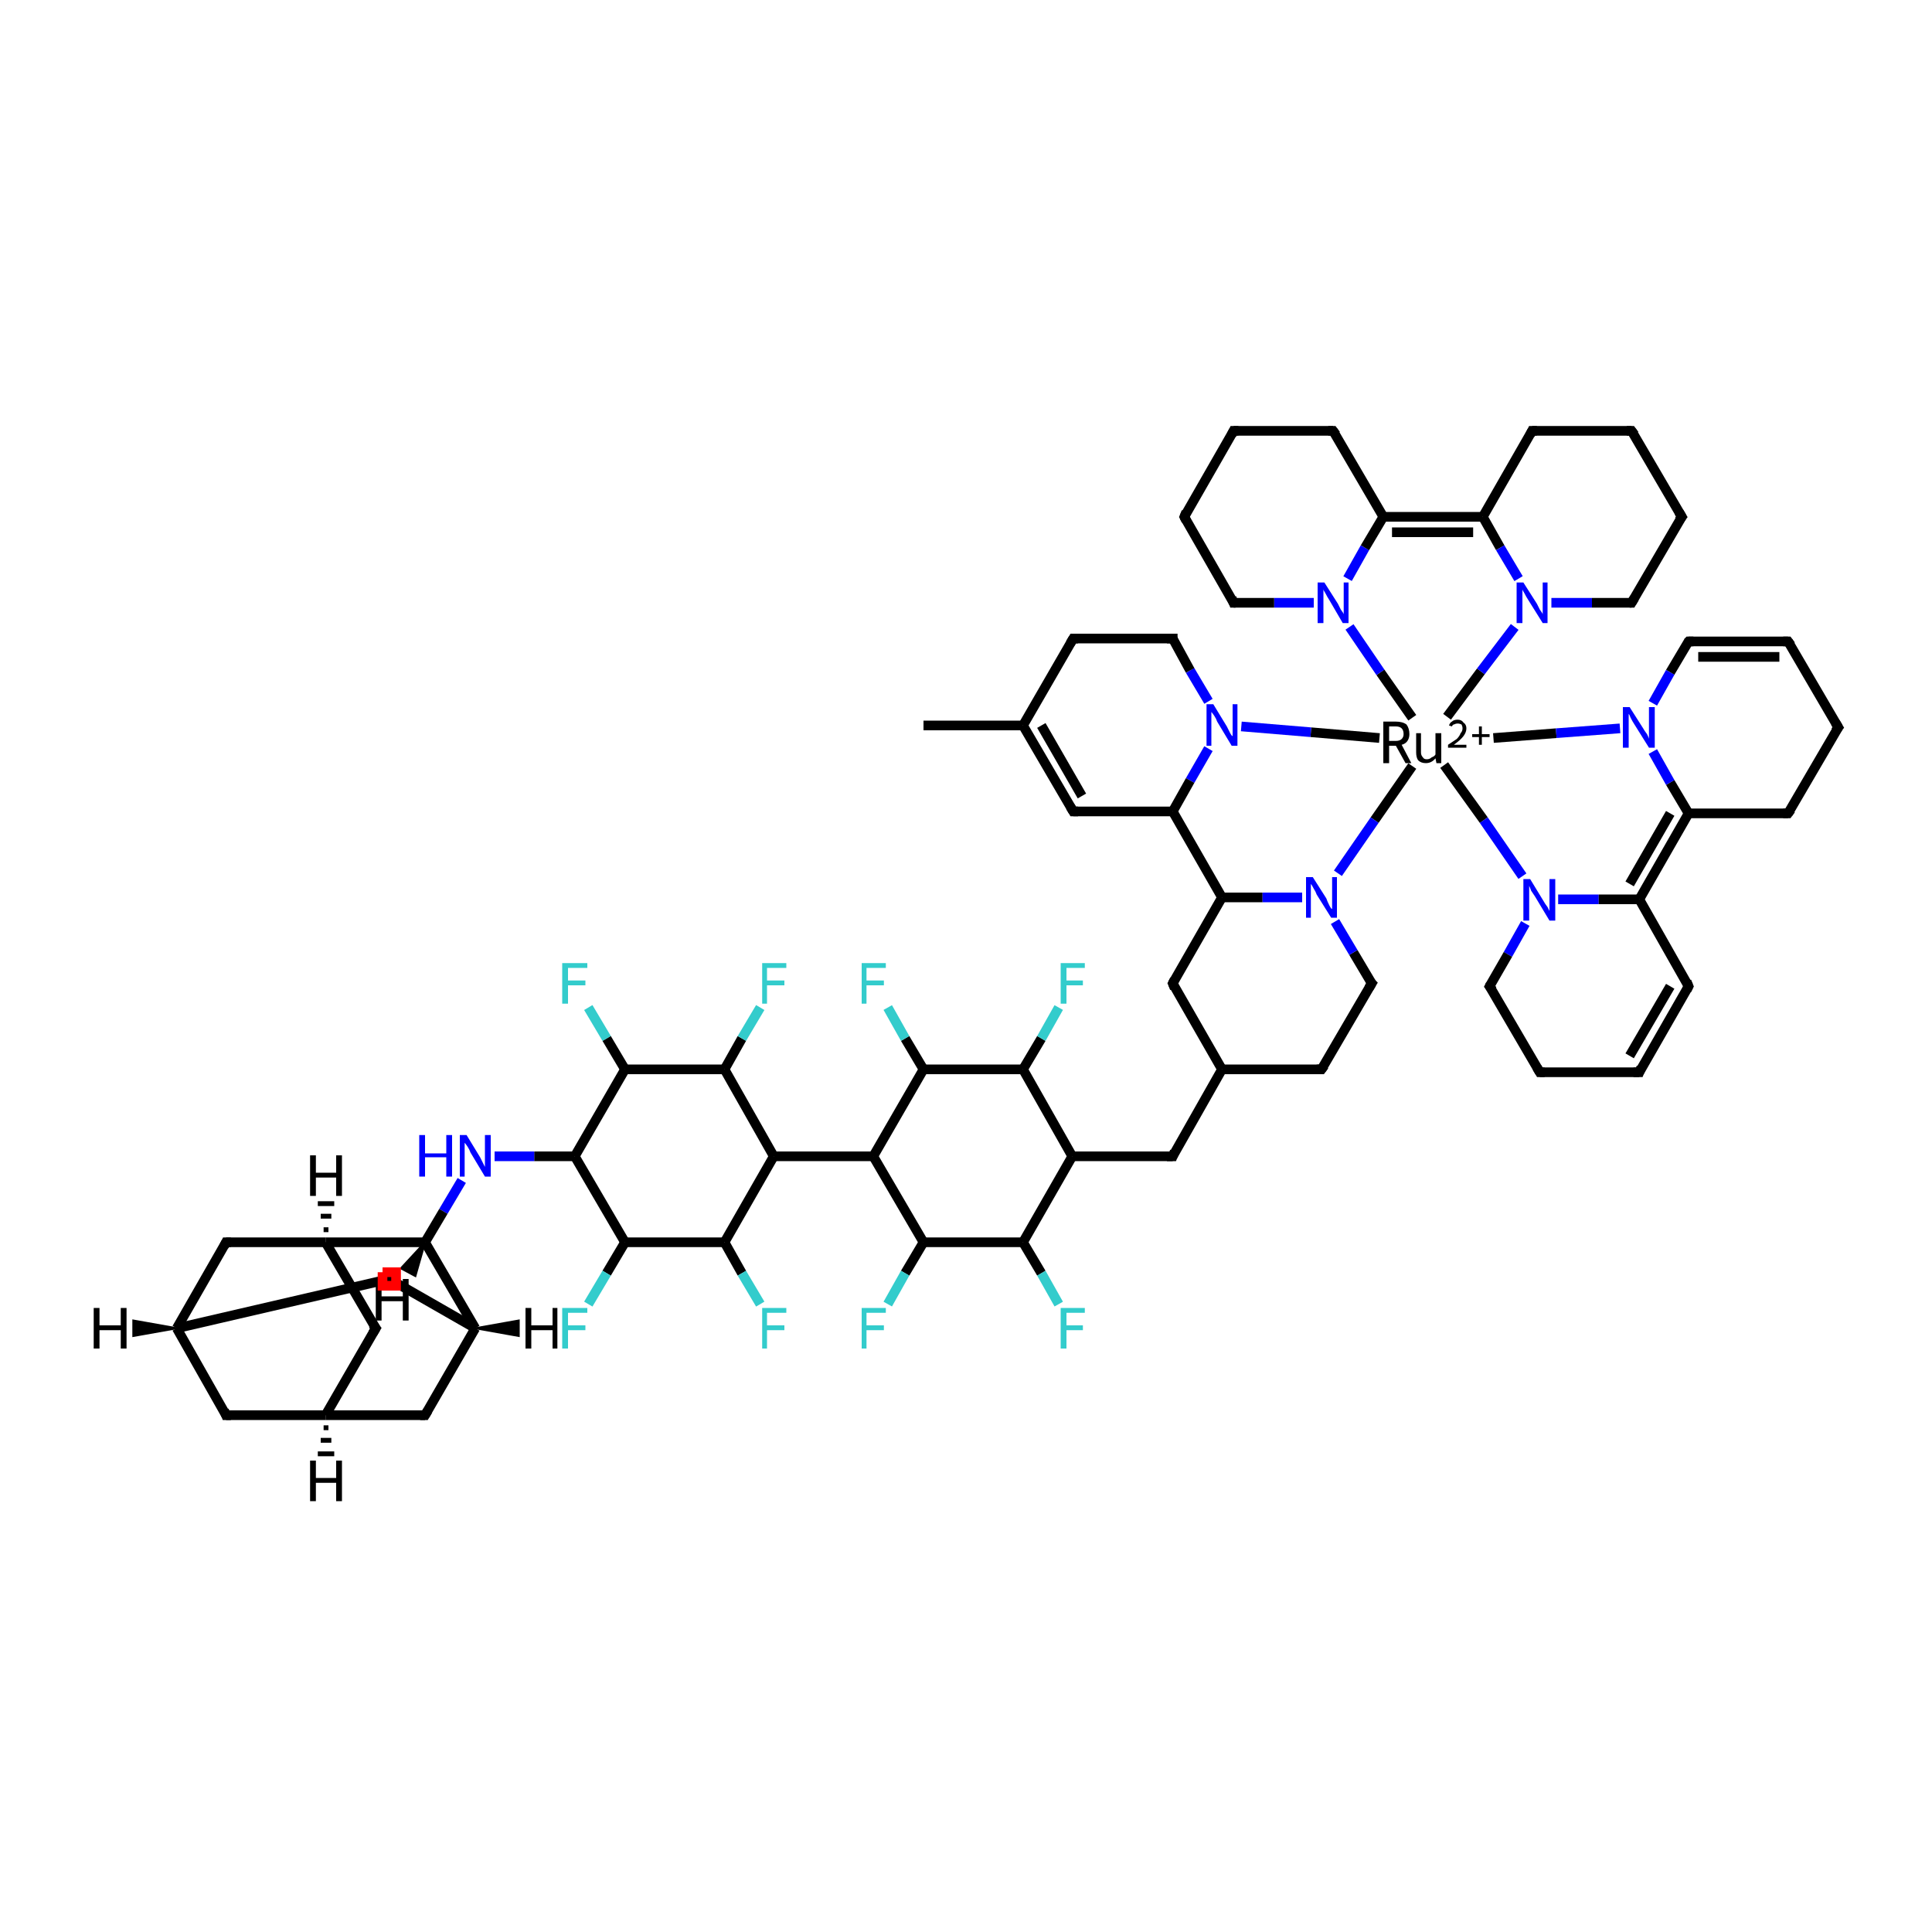 <?xml version='1.0' encoding='iso-8859-1'?>
<svg version='1.1' baseProfile='full'
              xmlns='http://www.w3.org/2000/svg'
                      xmlns:rdkit='http://www.rdkit.org/xml'
                      xmlns:xlink='http://www.w3.org/1999/xlink'
                  xml:space='preserve'
width='200px' height='200px' viewBox='0 0 200 200'>
<!-- END OF HEADER -->
<rect style='opacity:1.0;fill:#FFFFFF;stroke:none' width='200.0' height='200.0' x='0.0' y='0.0'> </rect>
<path class='bond-0 atom-0 atom-1' d='M 149.5,79.2 L 153.6,84.9' style='fill:none;fill-rule:evenodd;stroke:#000000;stroke-width:1.0px;stroke-linecap:butt;stroke-linejoin:miter;stroke-opacity:1' />
<path class='bond-0 atom-0 atom-1' d='M 153.6,84.9 L 157.6,90.7' style='fill:none;fill-rule:evenodd;stroke:#0000FF;stroke-width:1.0px;stroke-linecap:butt;stroke-linejoin:miter;stroke-opacity:1' />
<path class='bond-1 atom-0 atom-12' d='M 154.6,76.4 L 161.1,75.9' style='fill:none;fill-rule:evenodd;stroke:#000000;stroke-width:1.0px;stroke-linecap:butt;stroke-linejoin:miter;stroke-opacity:1' />
<path class='bond-1 atom-0 atom-12' d='M 161.1,75.9 L 167.7,75.4' style='fill:none;fill-rule:evenodd;stroke:#0000FF;stroke-width:1.0px;stroke-linecap:butt;stroke-linejoin:miter;stroke-opacity:1' />
<path class='bond-2 atom-0 atom-13' d='M 142.8,76.4 L 135.7,75.8' style='fill:none;fill-rule:evenodd;stroke:#000000;stroke-width:1.0px;stroke-linecap:butt;stroke-linejoin:miter;stroke-opacity:1' />
<path class='bond-2 atom-0 atom-13' d='M 135.7,75.8 L 128.5,75.2' style='fill:none;fill-rule:evenodd;stroke:#0000FF;stroke-width:1.0px;stroke-linecap:butt;stroke-linejoin:miter;stroke-opacity:1' />
<path class='bond-3 atom-0 atom-24' d='M 146.2,79.3 L 142.3,84.9' style='fill:none;fill-rule:evenodd;stroke:#000000;stroke-width:1.0px;stroke-linecap:butt;stroke-linejoin:miter;stroke-opacity:1' />
<path class='bond-3 atom-0 atom-24' d='M 142.3,84.9 L 138.5,90.4' style='fill:none;fill-rule:evenodd;stroke:#0000FF;stroke-width:1.0px;stroke-linecap:butt;stroke-linejoin:miter;stroke-opacity:1' />
<path class='bond-4 atom-0 atom-25' d='M 146.2,74.3 L 142.9,69.6' style='fill:none;fill-rule:evenodd;stroke:#000000;stroke-width:1.0px;stroke-linecap:butt;stroke-linejoin:miter;stroke-opacity:1' />
<path class='bond-4 atom-0 atom-25' d='M 142.9,69.6 L 139.7,64.9' style='fill:none;fill-rule:evenodd;stroke:#0000FF;stroke-width:1.0px;stroke-linecap:butt;stroke-linejoin:miter;stroke-opacity:1' />
<path class='bond-5 atom-0 atom-36' d='M 149.8,74.2 L 153.3,69.5' style='fill:none;fill-rule:evenodd;stroke:#000000;stroke-width:1.0px;stroke-linecap:butt;stroke-linejoin:miter;stroke-opacity:1' />
<path class='bond-5 atom-0 atom-36' d='M 153.3,69.5 L 156.8,64.9' style='fill:none;fill-rule:evenodd;stroke:#0000FF;stroke-width:1.0px;stroke-linecap:butt;stroke-linejoin:miter;stroke-opacity:1' />
<path class='bond-6 atom-1 atom-2' d='M 157.9,95.6 L 156.1,98.8' style='fill:none;fill-rule:evenodd;stroke:#0000FF;stroke-width:1.0px;stroke-linecap:butt;stroke-linejoin:miter;stroke-opacity:1' />
<path class='bond-6 atom-1 atom-2' d='M 156.1,98.8 L 154.2,102.1' style='fill:none;fill-rule:evenodd;stroke:#000000;stroke-width:1.0px;stroke-linecap:butt;stroke-linejoin:miter;stroke-opacity:1' />
<path class='bond-7 atom-1 atom-6' d='M 161.3,93.1 L 165.5,93.1' style='fill:none;fill-rule:evenodd;stroke:#0000FF;stroke-width:1.0px;stroke-linecap:butt;stroke-linejoin:miter;stroke-opacity:1' />
<path class='bond-7 atom-1 atom-6' d='M 165.5,93.1 L 169.7,93.1' style='fill:none;fill-rule:evenodd;stroke:#000000;stroke-width:1.0px;stroke-linecap:butt;stroke-linejoin:miter;stroke-opacity:1' />
<path class='bond-8 atom-2 atom-3' d='M 154.2,102.1 L 159.4,111.0' style='fill:none;fill-rule:evenodd;stroke:#000000;stroke-width:1.0px;stroke-linecap:butt;stroke-linejoin:miter;stroke-opacity:1' />
<path class='bond-9 atom-3 atom-4' d='M 159.4,111.0 L 169.7,111.0' style='fill:none;fill-rule:evenodd;stroke:#000000;stroke-width:1.0px;stroke-linecap:butt;stroke-linejoin:miter;stroke-opacity:1' />
<path class='bond-10 atom-4 atom-5' d='M 169.7,111.0 L 174.8,102.1' style='fill:none;fill-rule:evenodd;stroke:#000000;stroke-width:1.0px;stroke-linecap:butt;stroke-linejoin:miter;stroke-opacity:1' />
<path class='bond-10 atom-4 atom-5' d='M 168.7,109.3 L 172.9,102.1' style='fill:none;fill-rule:evenodd;stroke:#000000;stroke-width:1.0px;stroke-linecap:butt;stroke-linejoin:miter;stroke-opacity:1' />
<path class='bond-11 atom-5 atom-6' d='M 174.8,102.1 L 169.7,93.1' style='fill:none;fill-rule:evenodd;stroke:#000000;stroke-width:1.0px;stroke-linecap:butt;stroke-linejoin:miter;stroke-opacity:1' />
<path class='bond-12 atom-6 atom-7' d='M 169.7,93.1 L 174.8,84.2' style='fill:none;fill-rule:evenodd;stroke:#000000;stroke-width:1.0px;stroke-linecap:butt;stroke-linejoin:miter;stroke-opacity:1' />
<path class='bond-12 atom-6 atom-7' d='M 168.7,91.5 L 172.9,84.2' style='fill:none;fill-rule:evenodd;stroke:#000000;stroke-width:1.0px;stroke-linecap:butt;stroke-linejoin:miter;stroke-opacity:1' />
<path class='bond-13 atom-7 atom-8' d='M 174.8,84.2 L 185.1,84.2' style='fill:none;fill-rule:evenodd;stroke:#000000;stroke-width:1.0px;stroke-linecap:butt;stroke-linejoin:miter;stroke-opacity:1' />
<path class='bond-14 atom-7 atom-12' d='M 174.8,84.2 L 172.9,81.0' style='fill:none;fill-rule:evenodd;stroke:#000000;stroke-width:1.0px;stroke-linecap:butt;stroke-linejoin:miter;stroke-opacity:1' />
<path class='bond-14 atom-7 atom-12' d='M 172.9,81.0 L 171.1,77.8' style='fill:none;fill-rule:evenodd;stroke:#0000FF;stroke-width:1.0px;stroke-linecap:butt;stroke-linejoin:miter;stroke-opacity:1' />
<path class='bond-15 atom-8 atom-9' d='M 185.1,84.2 L 190.3,75.3' style='fill:none;fill-rule:evenodd;stroke:#000000;stroke-width:1.0px;stroke-linecap:butt;stroke-linejoin:miter;stroke-opacity:1' />
<path class='bond-16 atom-9 atom-10' d='M 190.3,75.3 L 185.1,66.4' style='fill:none;fill-rule:evenodd;stroke:#000000;stroke-width:1.0px;stroke-linecap:butt;stroke-linejoin:miter;stroke-opacity:1' />
<path class='bond-17 atom-10 atom-11' d='M 185.1,66.4 L 174.8,66.4' style='fill:none;fill-rule:evenodd;stroke:#000000;stroke-width:1.0px;stroke-linecap:butt;stroke-linejoin:miter;stroke-opacity:1' />
<path class='bond-17 atom-10 atom-11' d='M 184.2,68.0 L 175.8,68.0' style='fill:none;fill-rule:evenodd;stroke:#000000;stroke-width:1.0px;stroke-linecap:butt;stroke-linejoin:miter;stroke-opacity:1' />
<path class='bond-18 atom-11 atom-12' d='M 174.8,66.4 L 172.9,69.6' style='fill:none;fill-rule:evenodd;stroke:#000000;stroke-width:1.0px;stroke-linecap:butt;stroke-linejoin:miter;stroke-opacity:1' />
<path class='bond-18 atom-11 atom-12' d='M 172.9,69.6 L 171.1,72.8' style='fill:none;fill-rule:evenodd;stroke:#0000FF;stroke-width:1.0px;stroke-linecap:butt;stroke-linejoin:miter;stroke-opacity:1' />
<path class='bond-19 atom-13 atom-14' d='M 125.1,72.6 L 123.2,69.4' style='fill:none;fill-rule:evenodd;stroke:#0000FF;stroke-width:1.0px;stroke-linecap:butt;stroke-linejoin:miter;stroke-opacity:1' />
<path class='bond-19 atom-13 atom-14' d='M 123.2,69.4 L 121.4,66.1' style='fill:none;fill-rule:evenodd;stroke:#000000;stroke-width:1.0px;stroke-linecap:butt;stroke-linejoin:miter;stroke-opacity:1' />
<path class='bond-20 atom-13 atom-18' d='M 125.1,77.5 L 123.2,80.8' style='fill:none;fill-rule:evenodd;stroke:#0000FF;stroke-width:1.0px;stroke-linecap:butt;stroke-linejoin:miter;stroke-opacity:1' />
<path class='bond-20 atom-13 atom-18' d='M 123.2,80.8 L 121.4,84.0' style='fill:none;fill-rule:evenodd;stroke:#000000;stroke-width:1.0px;stroke-linecap:butt;stroke-linejoin:miter;stroke-opacity:1' />
<path class='bond-21 atom-14 atom-15' d='M 121.4,66.1 L 111.1,66.1' style='fill:none;fill-rule:evenodd;stroke:#000000;stroke-width:1.0px;stroke-linecap:butt;stroke-linejoin:miter;stroke-opacity:1' />
<path class='bond-22 atom-15 atom-16' d='M 111.1,66.1 L 105.9,75.1' style='fill:none;fill-rule:evenodd;stroke:#000000;stroke-width:1.0px;stroke-linecap:butt;stroke-linejoin:miter;stroke-opacity:1' />
<path class='bond-23 atom-16 atom-17' d='M 105.9,75.1 L 111.1,84.0' style='fill:none;fill-rule:evenodd;stroke:#000000;stroke-width:1.0px;stroke-linecap:butt;stroke-linejoin:miter;stroke-opacity:1' />
<path class='bond-23 atom-16 atom-17' d='M 107.8,75.1 L 112.0,82.4' style='fill:none;fill-rule:evenodd;stroke:#000000;stroke-width:1.0px;stroke-linecap:butt;stroke-linejoin:miter;stroke-opacity:1' />
<path class='bond-24 atom-16 atom-37' d='M 105.9,75.1 L 95.6,75.1' style='fill:none;fill-rule:evenodd;stroke:#000000;stroke-width:1.0px;stroke-linecap:butt;stroke-linejoin:miter;stroke-opacity:1' />
<path class='bond-25 atom-17 atom-18' d='M 111.1,84.0 L 121.4,84.0' style='fill:none;fill-rule:evenodd;stroke:#000000;stroke-width:1.0px;stroke-linecap:butt;stroke-linejoin:miter;stroke-opacity:1' />
<path class='bond-26 atom-18 atom-19' d='M 121.4,84.0 L 126.5,92.9' style='fill:none;fill-rule:evenodd;stroke:#000000;stroke-width:1.0px;stroke-linecap:butt;stroke-linejoin:miter;stroke-opacity:1' />
<path class='bond-27 atom-19 atom-20' d='M 126.5,92.9 L 121.4,101.8' style='fill:none;fill-rule:evenodd;stroke:#000000;stroke-width:1.0px;stroke-linecap:butt;stroke-linejoin:miter;stroke-opacity:1' />
<path class='bond-28 atom-19 atom-24' d='M 126.5,92.9 L 130.7,92.9' style='fill:none;fill-rule:evenodd;stroke:#000000;stroke-width:1.0px;stroke-linecap:butt;stroke-linejoin:miter;stroke-opacity:1' />
<path class='bond-28 atom-19 atom-24' d='M 130.7,92.9 L 134.8,92.9' style='fill:none;fill-rule:evenodd;stroke:#0000FF;stroke-width:1.0px;stroke-linecap:butt;stroke-linejoin:miter;stroke-opacity:1' />
<path class='bond-29 atom-20 atom-21' d='M 121.4,101.8 L 126.5,110.7' style='fill:none;fill-rule:evenodd;stroke:#000000;stroke-width:1.0px;stroke-linecap:butt;stroke-linejoin:miter;stroke-opacity:1' />
<path class='bond-30 atom-21 atom-22' d='M 126.5,110.7 L 136.8,110.7' style='fill:none;fill-rule:evenodd;stroke:#000000;stroke-width:1.0px;stroke-linecap:butt;stroke-linejoin:miter;stroke-opacity:1' />
<path class='bond-31 atom-21 atom-38' d='M 126.5,110.7 L 121.4,119.7' style='fill:none;fill-rule:evenodd;stroke:#000000;stroke-width:1.0px;stroke-linecap:butt;stroke-linejoin:miter;stroke-opacity:1' />
<path class='bond-32 atom-22 atom-23' d='M 136.8,110.7 L 142.0,101.8' style='fill:none;fill-rule:evenodd;stroke:#000000;stroke-width:1.0px;stroke-linecap:butt;stroke-linejoin:miter;stroke-opacity:1' />
<path class='bond-33 atom-23 atom-24' d='M 142.0,101.8 L 140.1,98.6' style='fill:none;fill-rule:evenodd;stroke:#000000;stroke-width:1.0px;stroke-linecap:butt;stroke-linejoin:miter;stroke-opacity:1' />
<path class='bond-33 atom-23 atom-24' d='M 140.1,98.6 L 138.2,95.4' style='fill:none;fill-rule:evenodd;stroke:#0000FF;stroke-width:1.0px;stroke-linecap:butt;stroke-linejoin:miter;stroke-opacity:1' />
<path class='bond-34 atom-25 atom-26' d='M 136.0,62.4 L 131.9,62.4' style='fill:none;fill-rule:evenodd;stroke:#0000FF;stroke-width:1.0px;stroke-linecap:butt;stroke-linejoin:miter;stroke-opacity:1' />
<path class='bond-34 atom-25 atom-26' d='M 131.9,62.4 L 127.7,62.4' style='fill:none;fill-rule:evenodd;stroke:#000000;stroke-width:1.0px;stroke-linecap:butt;stroke-linejoin:miter;stroke-opacity:1' />
<path class='bond-35 atom-25 atom-30' d='M 139.5,59.9 L 141.3,56.7' style='fill:none;fill-rule:evenodd;stroke:#0000FF;stroke-width:1.0px;stroke-linecap:butt;stroke-linejoin:miter;stroke-opacity:1' />
<path class='bond-35 atom-25 atom-30' d='M 141.3,56.7 L 143.2,53.5' style='fill:none;fill-rule:evenodd;stroke:#000000;stroke-width:1.0px;stroke-linecap:butt;stroke-linejoin:miter;stroke-opacity:1' />
<path class='bond-36 atom-26 atom-27' d='M 127.7,62.4 L 122.6,53.5' style='fill:none;fill-rule:evenodd;stroke:#000000;stroke-width:1.0px;stroke-linecap:butt;stroke-linejoin:miter;stroke-opacity:1' />
<path class='bond-37 atom-27 atom-28' d='M 122.6,53.5 L 127.7,44.6' style='fill:none;fill-rule:evenodd;stroke:#000000;stroke-width:1.0px;stroke-linecap:butt;stroke-linejoin:miter;stroke-opacity:1' />
<path class='bond-38 atom-28 atom-29' d='M 127.7,44.6 L 138.0,44.6' style='fill:none;fill-rule:evenodd;stroke:#000000;stroke-width:1.0px;stroke-linecap:butt;stroke-linejoin:miter;stroke-opacity:1' />
<path class='bond-39 atom-29 atom-30' d='M 138.0,44.6 L 143.2,53.5' style='fill:none;fill-rule:evenodd;stroke:#000000;stroke-width:1.0px;stroke-linecap:butt;stroke-linejoin:miter;stroke-opacity:1' />
<path class='bond-40 atom-30 atom-31' d='M 143.2,53.5 L 153.5,53.5' style='fill:none;fill-rule:evenodd;stroke:#000000;stroke-width:1.0px;stroke-linecap:butt;stroke-linejoin:miter;stroke-opacity:1' />
<path class='bond-40 atom-30 atom-31' d='M 144.1,55.1 L 152.5,55.1' style='fill:none;fill-rule:evenodd;stroke:#000000;stroke-width:1.0px;stroke-linecap:butt;stroke-linejoin:miter;stroke-opacity:1' />
<path class='bond-41 atom-31 atom-32' d='M 153.5,53.5 L 158.6,44.6' style='fill:none;fill-rule:evenodd;stroke:#000000;stroke-width:1.0px;stroke-linecap:butt;stroke-linejoin:miter;stroke-opacity:1' />
<path class='bond-42 atom-31 atom-36' d='M 153.5,53.5 L 155.3,56.7' style='fill:none;fill-rule:evenodd;stroke:#000000;stroke-width:1.0px;stroke-linecap:butt;stroke-linejoin:miter;stroke-opacity:1' />
<path class='bond-42 atom-31 atom-36' d='M 155.3,56.7 L 157.2,59.9' style='fill:none;fill-rule:evenodd;stroke:#0000FF;stroke-width:1.0px;stroke-linecap:butt;stroke-linejoin:miter;stroke-opacity:1' />
<path class='bond-43 atom-32 atom-33' d='M 158.6,44.6 L 168.9,44.6' style='fill:none;fill-rule:evenodd;stroke:#000000;stroke-width:1.0px;stroke-linecap:butt;stroke-linejoin:miter;stroke-opacity:1' />
<path class='bond-44 atom-33 atom-34' d='M 168.9,44.6 L 174.1,53.5' style='fill:none;fill-rule:evenodd;stroke:#000000;stroke-width:1.0px;stroke-linecap:butt;stroke-linejoin:miter;stroke-opacity:1' />
<path class='bond-45 atom-34 atom-35' d='M 174.1,53.5 L 168.9,62.4' style='fill:none;fill-rule:evenodd;stroke:#000000;stroke-width:1.0px;stroke-linecap:butt;stroke-linejoin:miter;stroke-opacity:1' />
<path class='bond-46 atom-35 atom-36' d='M 168.9,62.4 L 164.8,62.4' style='fill:none;fill-rule:evenodd;stroke:#000000;stroke-width:1.0px;stroke-linecap:butt;stroke-linejoin:miter;stroke-opacity:1' />
<path class='bond-46 atom-35 atom-36' d='M 164.8,62.4 L 160.6,62.4' style='fill:none;fill-rule:evenodd;stroke:#0000FF;stroke-width:1.0px;stroke-linecap:butt;stroke-linejoin:miter;stroke-opacity:1' />
<path class='bond-47 atom-38 atom-39' d='M 121.4,119.7 L 111.0,119.7' style='fill:none;fill-rule:evenodd;stroke:#000000;stroke-width:1.0px;stroke-linecap:butt;stroke-linejoin:miter;stroke-opacity:1' />
<path class='bond-48 atom-39 atom-40' d='M 111.0,119.7 L 105.9,110.7' style='fill:none;fill-rule:evenodd;stroke:#000000;stroke-width:1.0px;stroke-linecap:butt;stroke-linejoin:miter;stroke-opacity:1' />
<path class='bond-49 atom-39 atom-44' d='M 111.0,119.7 L 105.9,128.6' style='fill:none;fill-rule:evenodd;stroke:#000000;stroke-width:1.0px;stroke-linecap:butt;stroke-linejoin:miter;stroke-opacity:1' />
<path class='bond-50 atom-40 atom-41' d='M 105.9,110.7 L 95.6,110.7' style='fill:none;fill-rule:evenodd;stroke:#000000;stroke-width:1.0px;stroke-linecap:butt;stroke-linejoin:miter;stroke-opacity:1' />
<path class='bond-51 atom-40 atom-45' d='M 105.9,110.7 L 107.8,107.5' style='fill:none;fill-rule:evenodd;stroke:#000000;stroke-width:1.0px;stroke-linecap:butt;stroke-linejoin:miter;stroke-opacity:1' />
<path class='bond-51 atom-40 atom-45' d='M 107.8,107.5 L 109.6,104.3' style='fill:none;fill-rule:evenodd;stroke:#33CCCC;stroke-width:1.0px;stroke-linecap:butt;stroke-linejoin:miter;stroke-opacity:1' />
<path class='bond-52 atom-41 atom-42' d='M 95.6,110.7 L 90.4,119.7' style='fill:none;fill-rule:evenodd;stroke:#000000;stroke-width:1.0px;stroke-linecap:butt;stroke-linejoin:miter;stroke-opacity:1' />
<path class='bond-53 atom-41 atom-46' d='M 95.6,110.7 L 93.7,107.5' style='fill:none;fill-rule:evenodd;stroke:#000000;stroke-width:1.0px;stroke-linecap:butt;stroke-linejoin:miter;stroke-opacity:1' />
<path class='bond-53 atom-41 atom-46' d='M 93.7,107.5 L 91.9,104.3' style='fill:none;fill-rule:evenodd;stroke:#33CCCC;stroke-width:1.0px;stroke-linecap:butt;stroke-linejoin:miter;stroke-opacity:1' />
<path class='bond-54 atom-42 atom-43' d='M 90.4,119.7 L 95.6,128.6' style='fill:none;fill-rule:evenodd;stroke:#000000;stroke-width:1.0px;stroke-linecap:butt;stroke-linejoin:miter;stroke-opacity:1' />
<path class='bond-55 atom-42 atom-49' d='M 90.4,119.7 L 80.1,119.7' style='fill:none;fill-rule:evenodd;stroke:#000000;stroke-width:1.0px;stroke-linecap:butt;stroke-linejoin:miter;stroke-opacity:1' />
<path class='bond-56 atom-43 atom-44' d='M 95.6,128.6 L 105.9,128.6' style='fill:none;fill-rule:evenodd;stroke:#000000;stroke-width:1.0px;stroke-linecap:butt;stroke-linejoin:miter;stroke-opacity:1' />
<path class='bond-57 atom-43 atom-47' d='M 95.6,128.6 L 93.7,131.8' style='fill:none;fill-rule:evenodd;stroke:#000000;stroke-width:1.0px;stroke-linecap:butt;stroke-linejoin:miter;stroke-opacity:1' />
<path class='bond-57 atom-43 atom-47' d='M 93.7,131.8 L 91.9,135.0' style='fill:none;fill-rule:evenodd;stroke:#33CCCC;stroke-width:1.0px;stroke-linecap:butt;stroke-linejoin:miter;stroke-opacity:1' />
<path class='bond-58 atom-44 atom-48' d='M 105.9,128.6 L 107.8,131.8' style='fill:none;fill-rule:evenodd;stroke:#000000;stroke-width:1.0px;stroke-linecap:butt;stroke-linejoin:miter;stroke-opacity:1' />
<path class='bond-58 atom-44 atom-48' d='M 107.8,131.8 L 109.6,135.0' style='fill:none;fill-rule:evenodd;stroke:#33CCCC;stroke-width:1.0px;stroke-linecap:butt;stroke-linejoin:miter;stroke-opacity:1' />
<path class='bond-59 atom-49 atom-50' d='M 80.1,119.7 L 75.0,110.7' style='fill:none;fill-rule:evenodd;stroke:#000000;stroke-width:1.0px;stroke-linecap:butt;stroke-linejoin:miter;stroke-opacity:1' />
<path class='bond-60 atom-49 atom-54' d='M 80.1,119.7 L 75.0,128.6' style='fill:none;fill-rule:evenodd;stroke:#000000;stroke-width:1.0px;stroke-linecap:butt;stroke-linejoin:miter;stroke-opacity:1' />
<path class='bond-61 atom-50 atom-51' d='M 75.0,110.7 L 64.7,110.7' style='fill:none;fill-rule:evenodd;stroke:#000000;stroke-width:1.0px;stroke-linecap:butt;stroke-linejoin:miter;stroke-opacity:1' />
<path class='bond-62 atom-50 atom-55' d='M 75.0,110.7 L 76.8,107.5' style='fill:none;fill-rule:evenodd;stroke:#000000;stroke-width:1.0px;stroke-linecap:butt;stroke-linejoin:miter;stroke-opacity:1' />
<path class='bond-62 atom-50 atom-55' d='M 76.8,107.5 L 78.7,104.3' style='fill:none;fill-rule:evenodd;stroke:#33CCCC;stroke-width:1.0px;stroke-linecap:butt;stroke-linejoin:miter;stroke-opacity:1' />
<path class='bond-63 atom-51 atom-52' d='M 64.7,110.7 L 59.5,119.7' style='fill:none;fill-rule:evenodd;stroke:#000000;stroke-width:1.0px;stroke-linecap:butt;stroke-linejoin:miter;stroke-opacity:1' />
<path class='bond-64 atom-51 atom-56' d='M 64.7,110.7 L 62.8,107.5' style='fill:none;fill-rule:evenodd;stroke:#000000;stroke-width:1.0px;stroke-linecap:butt;stroke-linejoin:miter;stroke-opacity:1' />
<path class='bond-64 atom-51 atom-56' d='M 62.8,107.5 L 60.9,104.3' style='fill:none;fill-rule:evenodd;stroke:#33CCCC;stroke-width:1.0px;stroke-linecap:butt;stroke-linejoin:miter;stroke-opacity:1' />
<path class='bond-65 atom-52 atom-53' d='M 59.5,119.7 L 64.7,128.6' style='fill:none;fill-rule:evenodd;stroke:#000000;stroke-width:1.0px;stroke-linecap:butt;stroke-linejoin:miter;stroke-opacity:1' />
<path class='bond-66 atom-52 atom-59' d='M 59.5,119.7 L 55.3,119.7' style='fill:none;fill-rule:evenodd;stroke:#000000;stroke-width:1.0px;stroke-linecap:butt;stroke-linejoin:miter;stroke-opacity:1' />
<path class='bond-66 atom-52 atom-59' d='M 55.3,119.7 L 51.2,119.7' style='fill:none;fill-rule:evenodd;stroke:#0000FF;stroke-width:1.0px;stroke-linecap:butt;stroke-linejoin:miter;stroke-opacity:1' />
<path class='bond-67 atom-53 atom-54' d='M 64.7,128.6 L 75.0,128.6' style='fill:none;fill-rule:evenodd;stroke:#000000;stroke-width:1.0px;stroke-linecap:butt;stroke-linejoin:miter;stroke-opacity:1' />
<path class='bond-68 atom-53 atom-57' d='M 64.7,128.6 L 62.8,131.8' style='fill:none;fill-rule:evenodd;stroke:#000000;stroke-width:1.0px;stroke-linecap:butt;stroke-linejoin:miter;stroke-opacity:1' />
<path class='bond-68 atom-53 atom-57' d='M 62.8,131.8 L 60.9,135.0' style='fill:none;fill-rule:evenodd;stroke:#33CCCC;stroke-width:1.0px;stroke-linecap:butt;stroke-linejoin:miter;stroke-opacity:1' />
<path class='bond-69 atom-54 atom-58' d='M 75.0,128.6 L 76.8,131.8' style='fill:none;fill-rule:evenodd;stroke:#000000;stroke-width:1.0px;stroke-linecap:butt;stroke-linejoin:miter;stroke-opacity:1' />
<path class='bond-69 atom-54 atom-58' d='M 76.8,131.8 L 78.7,135.0' style='fill:none;fill-rule:evenodd;stroke:#33CCCC;stroke-width:1.0px;stroke-linecap:butt;stroke-linejoin:miter;stroke-opacity:1' />
<path class='bond-70 atom-59 atom-60' d='M 47.8,122.2 L 45.9,125.4' style='fill:none;fill-rule:evenodd;stroke:#0000FF;stroke-width:1.0px;stroke-linecap:butt;stroke-linejoin:miter;stroke-opacity:1' />
<path class='bond-70 atom-59 atom-60' d='M 45.9,125.4 L 44.0,128.6' style='fill:none;fill-rule:evenodd;stroke:#000000;stroke-width:1.0px;stroke-linecap:butt;stroke-linejoin:miter;stroke-opacity:1' />
<path class='bond-71 atom-60 atom-62' d='M 44.0,128.6 L 33.7,128.6' style='fill:none;fill-rule:evenodd;stroke:#000000;stroke-width:1.0px;stroke-linecap:butt;stroke-linejoin:miter;stroke-opacity:1' />
<path class='bond-72 atom-60 atom-65' d='M 44.0,128.6 L 49.2,137.5' style='fill:none;fill-rule:evenodd;stroke:#000000;stroke-width:1.0px;stroke-linecap:butt;stroke-linejoin:miter;stroke-opacity:1' />
<path class='bond-73 atom-61 atom-62' d='M 38.9,137.5 L 33.7,128.6' style='fill:none;fill-rule:evenodd;stroke:#000000;stroke-width:1.0px;stroke-linecap:butt;stroke-linejoin:miter;stroke-opacity:1' />
<path class='bond-74 atom-61 atom-68' d='M 38.9,137.5 L 33.7,146.5' style='fill:none;fill-rule:evenodd;stroke:#000000;stroke-width:1.0px;stroke-linecap:butt;stroke-linejoin:miter;stroke-opacity:1' />
<path class='bond-75 atom-62 atom-63' d='M 33.7,128.6 L 23.4,128.6' style='fill:none;fill-rule:evenodd;stroke:#000000;stroke-width:1.0px;stroke-linecap:butt;stroke-linejoin:miter;stroke-opacity:1' />
<path class='bond-76 atom-63 atom-64' d='M 23.4,128.6 L 18.3,137.5' style='fill:none;fill-rule:evenodd;stroke:#000000;stroke-width:1.0px;stroke-linecap:butt;stroke-linejoin:miter;stroke-opacity:1' />
<path class='bond-77 atom-64 atom-66' d='M 18.3,137.5 L 40.3,132.4' style='fill:none;fill-rule:evenodd;stroke:#000000;stroke-width:1.0px;stroke-linecap:butt;stroke-linejoin:miter;stroke-opacity:1' />
<path class='bond-78 atom-64 atom-69' d='M 18.3,137.5 L 23.4,146.5' style='fill:none;fill-rule:evenodd;stroke:#000000;stroke-width:1.0px;stroke-linecap:butt;stroke-linejoin:miter;stroke-opacity:1' />
<path class='bond-79 atom-65 atom-66' d='M 49.2,137.5 L 40.3,132.4' style='fill:none;fill-rule:evenodd;stroke:#000000;stroke-width:1.0px;stroke-linecap:butt;stroke-linejoin:miter;stroke-opacity:1' />
<path class='bond-80 atom-65 atom-67' d='M 49.2,137.5 L 44.0,146.5' style='fill:none;fill-rule:evenodd;stroke:#000000;stroke-width:1.0px;stroke-linecap:butt;stroke-linejoin:miter;stroke-opacity:1' />
<path class='bond-81 atom-67 atom-68' d='M 44.0,146.5 L 33.7,146.5' style='fill:none;fill-rule:evenodd;stroke:#000000;stroke-width:1.0px;stroke-linecap:butt;stroke-linejoin:miter;stroke-opacity:1' />
<path class='bond-82 atom-68 atom-69' d='M 33.7,146.5 L 23.4,146.5' style='fill:none;fill-rule:evenodd;stroke:#000000;stroke-width:1.0px;stroke-linecap:butt;stroke-linejoin:miter;stroke-opacity:1' />
<path class='bond-83 atom-60 atom-70' d='M 44.0,128.6 L 43.0,132.1 L 41.5,131.3 Z' style='fill:#000000;fill-rule:evenodd;fill-opacity:1;stroke:#000000;stroke-width:0.2px;stroke-linecap:butt;stroke-linejoin:miter;stroke-opacity:1;' />
<path class='bond-84 atom-62 atom-71' d='M 33.5,127.3 L 34.0,127.3' style='fill:none;fill-rule:evenodd;stroke:#000000;stroke-width:0.5px;stroke-linecap:butt;stroke-linejoin:miter;stroke-opacity:1' />
<path class='bond-84 atom-62 atom-71' d='M 33.2,125.9 L 34.3,125.9' style='fill:none;fill-rule:evenodd;stroke:#000000;stroke-width:0.5px;stroke-linecap:butt;stroke-linejoin:miter;stroke-opacity:1' />
<path class='bond-84 atom-62 atom-71' d='M 32.9,124.6 L 34.6,124.6' style='fill:none;fill-rule:evenodd;stroke:#000000;stroke-width:0.5px;stroke-linecap:butt;stroke-linejoin:miter;stroke-opacity:1' />
<path class='bond-85 atom-64 atom-72' d='M 18.3,137.5 L 13.8,138.3 L 13.8,136.7 Z' style='fill:#000000;fill-rule:evenodd;fill-opacity:1;stroke:#000000;stroke-width:0.2px;stroke-linecap:butt;stroke-linejoin:miter;stroke-opacity:1;' />
<path class='bond-86 atom-65 atom-73' d='M 49.2,137.5 L 53.7,136.7 L 53.7,138.3 Z' style='fill:#000000;fill-rule:evenodd;fill-opacity:1;stroke:#000000;stroke-width:0.2px;stroke-linecap:butt;stroke-linejoin:miter;stroke-opacity:1;' />
<path class='bond-87 atom-68 atom-74' d='M 34.0,147.8 L 33.5,147.8' style='fill:none;fill-rule:evenodd;stroke:#000000;stroke-width:0.5px;stroke-linecap:butt;stroke-linejoin:miter;stroke-opacity:1' />
<path class='bond-87 atom-68 atom-74' d='M 34.3,149.1 L 33.2,149.1' style='fill:none;fill-rule:evenodd;stroke:#000000;stroke-width:0.5px;stroke-linecap:butt;stroke-linejoin:miter;stroke-opacity:1' />
<path class='bond-87 atom-68 atom-74' d='M 34.6,150.5 L 32.9,150.5' style='fill:none;fill-rule:evenodd;stroke:#000000;stroke-width:0.5px;stroke-linecap:butt;stroke-linejoin:miter;stroke-opacity:1' />
<path d='M 154.3,101.9 L 154.2,102.1 L 154.5,102.5' style='fill:none;stroke:#000000;stroke-width:1.0px;stroke-linecap:butt;stroke-linejoin:miter;stroke-opacity:1;' />
<path d='M 159.1,110.5 L 159.4,111.0 L 159.9,111.0' style='fill:none;stroke:#000000;stroke-width:1.0px;stroke-linecap:butt;stroke-linejoin:miter;stroke-opacity:1;' />
<path d='M 169.1,111.0 L 169.7,111.0 L 169.9,110.5' style='fill:none;stroke:#000000;stroke-width:1.0px;stroke-linecap:butt;stroke-linejoin:miter;stroke-opacity:1;' />
<path d='M 174.6,102.5 L 174.8,102.1 L 174.6,101.6' style='fill:none;stroke:#000000;stroke-width:1.0px;stroke-linecap:butt;stroke-linejoin:miter;stroke-opacity:1;' />
<path d='M 184.6,84.2 L 185.1,84.2 L 185.4,83.8' style='fill:none;stroke:#000000;stroke-width:1.0px;stroke-linecap:butt;stroke-linejoin:miter;stroke-opacity:1;' />
<path d='M 190.0,75.7 L 190.3,75.3 L 190.0,74.8' style='fill:none;stroke:#000000;stroke-width:1.0px;stroke-linecap:butt;stroke-linejoin:miter;stroke-opacity:1;' />
<path d='M 185.4,66.8 L 185.1,66.4 L 184.6,66.4' style='fill:none;stroke:#000000;stroke-width:1.0px;stroke-linecap:butt;stroke-linejoin:miter;stroke-opacity:1;' />
<path d='M 175.3,66.4 L 174.8,66.4 L 174.7,66.5' style='fill:none;stroke:#000000;stroke-width:1.0px;stroke-linecap:butt;stroke-linejoin:miter;stroke-opacity:1;' />
<path d='M 121.4,66.3 L 121.4,66.1 L 120.8,66.1' style='fill:none;stroke:#000000;stroke-width:1.0px;stroke-linecap:butt;stroke-linejoin:miter;stroke-opacity:1;' />
<path d='M 111.6,66.1 L 111.1,66.1 L 110.8,66.6' style='fill:none;stroke:#000000;stroke-width:1.0px;stroke-linecap:butt;stroke-linejoin:miter;stroke-opacity:1;' />
<path d='M 110.8,83.5 L 111.1,84.0 L 111.6,84.0' style='fill:none;stroke:#000000;stroke-width:1.0px;stroke-linecap:butt;stroke-linejoin:miter;stroke-opacity:1;' />
<path d='M 121.6,101.4 L 121.4,101.8 L 121.6,102.3' style='fill:none;stroke:#000000;stroke-width:1.0px;stroke-linecap:butt;stroke-linejoin:miter;stroke-opacity:1;' />
<path d='M 136.3,110.7 L 136.8,110.7 L 137.1,110.3' style='fill:none;stroke:#000000;stroke-width:1.0px;stroke-linecap:butt;stroke-linejoin:miter;stroke-opacity:1;' />
<path d='M 141.7,102.3 L 142.0,101.8 L 141.9,101.7' style='fill:none;stroke:#000000;stroke-width:1.0px;stroke-linecap:butt;stroke-linejoin:miter;stroke-opacity:1;' />
<path d='M 127.9,62.4 L 127.7,62.4 L 127.5,61.9' style='fill:none;stroke:#000000;stroke-width:1.0px;stroke-linecap:butt;stroke-linejoin:miter;stroke-opacity:1;' />
<path d='M 122.8,53.9 L 122.6,53.5 L 122.8,53.0' style='fill:none;stroke:#000000;stroke-width:1.0px;stroke-linecap:butt;stroke-linejoin:miter;stroke-opacity:1;' />
<path d='M 127.5,45.0 L 127.7,44.6 L 128.2,44.6' style='fill:none;stroke:#000000;stroke-width:1.0px;stroke-linecap:butt;stroke-linejoin:miter;stroke-opacity:1;' />
<path d='M 137.5,44.6 L 138.0,44.6 L 138.3,45.0' style='fill:none;stroke:#000000;stroke-width:1.0px;stroke-linecap:butt;stroke-linejoin:miter;stroke-opacity:1;' />
<path d='M 158.4,45.0 L 158.6,44.6 L 159.1,44.6' style='fill:none;stroke:#000000;stroke-width:1.0px;stroke-linecap:butt;stroke-linejoin:miter;stroke-opacity:1;' />
<path d='M 168.4,44.6 L 168.9,44.6 L 169.2,45.0' style='fill:none;stroke:#000000;stroke-width:1.0px;stroke-linecap:butt;stroke-linejoin:miter;stroke-opacity:1;' />
<path d='M 173.8,53.0 L 174.1,53.5 L 173.8,53.9' style='fill:none;stroke:#000000;stroke-width:1.0px;stroke-linecap:butt;stroke-linejoin:miter;stroke-opacity:1;' />
<path d='M 169.2,61.9 L 168.9,62.4 L 168.7,62.4' style='fill:none;stroke:#000000;stroke-width:1.0px;stroke-linecap:butt;stroke-linejoin:miter;stroke-opacity:1;' />
<path d='M 121.6,119.2 L 121.4,119.7 L 120.8,119.7' style='fill:none;stroke:#000000;stroke-width:1.0px;stroke-linecap:butt;stroke-linejoin:miter;stroke-opacity:1;' />
<path d='M 38.6,137.1 L 38.9,137.5 L 38.6,138.0' style='fill:none;stroke:#000000;stroke-width:1.0px;stroke-linecap:butt;stroke-linejoin:miter;stroke-opacity:1;' />
<path d='M 23.9,128.6 L 23.4,128.6 L 23.2,129.0' style='fill:none;stroke:#000000;stroke-width:1.0px;stroke-linecap:butt;stroke-linejoin:miter;stroke-opacity:1;' />
<path d='M 39.2,132.6 L 40.3,132.4 L 40.7,132.6' style='fill:none;stroke:#000000;stroke-width:1.0px;stroke-linecap:butt;stroke-linejoin:miter;stroke-opacity:1;' />
<path d='M 44.3,146.0 L 44.0,146.5 L 43.5,146.5' style='fill:none;stroke:#000000;stroke-width:1.0px;stroke-linecap:butt;stroke-linejoin:miter;stroke-opacity:1;' />
<path d='M 23.2,146.0 L 23.4,146.5 L 23.9,146.5' style='fill:none;stroke:#000000;stroke-width:1.0px;stroke-linecap:butt;stroke-linejoin:miter;stroke-opacity:1;' />
<path class='atom-0' d='M 145.5 79.0
L 144.5 77.2
L 144.5 77.2
L 143.8 77.2
L 143.8 79.0
L 143.2 79.0
L 143.2 74.7
L 144.5 74.7
Q 145.2 74.7, 145.6 75.0
Q 145.9 75.4, 145.9 76.0
Q 145.9 76.4, 145.7 76.7
Q 145.5 77.0, 145.1 77.1
L 146.1 79.0
L 145.5 79.0
M 143.8 76.7
L 144.5 76.7
Q 144.9 76.7, 145.1 76.5
Q 145.3 76.3, 145.3 76.0
Q 145.3 75.6, 145.1 75.4
Q 144.9 75.2, 144.5 75.2
L 143.8 75.2
L 143.8 76.7
' fill='#000000'/>
<path class='atom-0' d='M 149.2 75.9
L 149.2 79.0
L 148.7 79.0
L 148.6 78.5
Q 148.2 79.0, 147.6 79.0
Q 147.1 79.0, 146.8 78.7
Q 146.6 78.4, 146.6 77.9
L 146.6 75.9
L 147.1 75.9
L 147.1 77.9
Q 147.1 78.2, 147.3 78.4
Q 147.4 78.6, 147.7 78.6
Q 148.0 78.6, 148.2 78.4
Q 148.5 78.3, 148.6 78.1
L 148.6 75.9
L 149.2 75.9
' fill='#000000'/>
<path class='atom-0' d='M 150.0 75.1
Q 150.1 74.8, 150.3 74.7
Q 150.5 74.5, 150.9 74.5
Q 151.3 74.5, 151.5 74.8
Q 151.8 75.0, 151.8 75.4
Q 151.8 75.8, 151.5 76.2
Q 151.2 76.6, 150.5 77.1
L 151.8 77.1
L 151.8 77.4
L 149.9 77.4
L 149.9 77.1
Q 150.5 76.7, 150.8 76.5
Q 151.1 76.2, 151.2 75.9
Q 151.4 75.7, 151.4 75.4
Q 151.4 75.2, 151.3 75.0
Q 151.1 74.9, 150.9 74.9
Q 150.7 74.9, 150.5 75.0
Q 150.4 75.0, 150.3 75.2
L 150.0 75.1
' fill='#000000'/>
<path class='atom-0' d='M 152.4 76.0
L 153.1 76.0
L 153.1 75.2
L 153.4 75.2
L 153.4 76.0
L 154.2 76.0
L 154.2 76.3
L 153.4 76.3
L 153.4 77.1
L 153.1 77.1
L 153.1 76.3
L 152.4 76.3
L 152.4 76.0
' fill='#000000'/>
<path class='atom-1' d='M 158.4 91.0
L 159.8 93.3
Q 159.9 93.5, 160.2 93.9
Q 160.4 94.3, 160.4 94.3
L 160.4 91.0
L 161.0 91.0
L 161.0 95.3
L 160.4 95.3
L 158.9 92.8
Q 158.7 92.5, 158.5 92.2
Q 158.4 91.9, 158.3 91.7
L 158.3 95.3
L 157.7 95.3
L 157.7 91.0
L 158.4 91.0
' fill='#0000FF'/>
<path class='atom-12' d='M 168.7 73.2
L 170.1 75.4
Q 170.2 75.6, 170.5 76.0
Q 170.7 76.4, 170.7 76.5
L 170.7 73.2
L 171.3 73.2
L 171.3 77.4
L 170.7 77.4
L 169.2 75.0
Q 169.0 74.7, 168.8 74.3
Q 168.7 74.0, 168.6 73.9
L 168.6 77.4
L 168.0 77.4
L 168.0 73.2
L 168.7 73.2
' fill='#0000FF'/>
<path class='atom-13' d='M 125.6 72.9
L 127.0 75.2
Q 127.1 75.4, 127.3 75.8
Q 127.5 76.2, 127.6 76.2
L 127.6 72.9
L 128.1 72.9
L 128.1 77.2
L 127.5 77.2
L 126.0 74.7
Q 125.9 74.4, 125.7 74.1
Q 125.5 73.8, 125.4 73.7
L 125.4 77.2
L 124.9 77.2
L 124.9 72.9
L 125.6 72.9
' fill='#0000FF'/>
<path class='atom-24' d='M 135.9 90.8
L 137.3 93.0
Q 137.4 93.3, 137.6 93.7
Q 137.8 94.1, 137.9 94.1
L 137.9 90.8
L 138.4 90.8
L 138.4 95.0
L 137.8 95.0
L 136.3 92.6
Q 136.2 92.3, 136.0 92.0
Q 135.8 91.6, 135.7 91.5
L 135.7 95.0
L 135.2 95.0
L 135.2 90.8
L 135.9 90.8
' fill='#0000FF'/>
<path class='atom-25' d='M 137.1 60.3
L 138.5 62.5
Q 138.6 62.7, 138.8 63.1
Q 139.1 63.5, 139.1 63.6
L 139.1 60.3
L 139.6 60.3
L 139.6 64.5
L 139.0 64.5
L 137.6 62.1
Q 137.4 61.8, 137.2 61.4
Q 137.0 61.1, 137.0 61.0
L 137.0 64.5
L 136.4 64.5
L 136.4 60.3
L 137.1 60.3
' fill='#0000FF'/>
<path class='atom-36' d='M 157.7 60.3
L 159.1 62.5
Q 159.2 62.7, 159.4 63.1
Q 159.7 63.5, 159.7 63.6
L 159.7 60.3
L 160.2 60.3
L 160.2 64.5
L 159.7 64.5
L 158.2 62.1
Q 158.0 61.8, 157.8 61.4
Q 157.6 61.1, 157.6 61.0
L 157.6 64.5
L 157.0 64.5
L 157.0 60.3
L 157.7 60.3
' fill='#0000FF'/>
<path class='atom-45' d='M 109.8 99.7
L 112.3 99.7
L 112.3 100.2
L 110.4 100.2
L 110.4 101.5
L 112.1 101.5
L 112.1 102.0
L 110.4 102.0
L 110.4 103.9
L 109.8 103.9
L 109.8 99.7
' fill='#33CCCC'/>
<path class='atom-46' d='M 89.2 99.7
L 91.7 99.7
L 91.7 100.2
L 89.7 100.2
L 89.7 101.5
L 91.5 101.5
L 91.5 102.0
L 89.7 102.0
L 89.7 103.9
L 89.2 103.9
L 89.2 99.7
' fill='#33CCCC'/>
<path class='atom-47' d='M 89.2 135.4
L 91.7 135.4
L 91.7 135.9
L 89.7 135.9
L 89.7 137.2
L 91.5 137.2
L 91.5 137.7
L 89.7 137.7
L 89.7 139.6
L 89.2 139.6
L 89.2 135.4
' fill='#33CCCC'/>
<path class='atom-48' d='M 109.8 135.4
L 112.3 135.4
L 112.3 135.9
L 110.4 135.9
L 110.4 137.2
L 112.1 137.2
L 112.1 137.7
L 110.4 137.7
L 110.4 139.6
L 109.8 139.6
L 109.8 135.4
' fill='#33CCCC'/>
<path class='atom-55' d='M 78.9 99.7
L 81.4 99.7
L 81.4 100.2
L 79.4 100.2
L 79.4 101.5
L 81.2 101.5
L 81.2 102.0
L 79.4 102.0
L 79.4 103.9
L 78.9 103.9
L 78.9 99.7
' fill='#33CCCC'/>
<path class='atom-56' d='M 58.2 99.7
L 60.8 99.7
L 60.8 100.2
L 58.8 100.2
L 58.8 101.5
L 60.6 101.5
L 60.6 102.0
L 58.8 102.0
L 58.8 103.9
L 58.2 103.9
L 58.2 99.7
' fill='#33CCCC'/>
<path class='atom-57' d='M 58.2 135.4
L 60.8 135.4
L 60.8 135.9
L 58.8 135.9
L 58.8 137.2
L 60.6 137.2
L 60.6 137.7
L 58.8 137.7
L 58.8 139.6
L 58.2 139.6
L 58.2 135.4
' fill='#33CCCC'/>
<path class='atom-58' d='M 78.9 135.4
L 81.4 135.4
L 81.4 135.9
L 79.4 135.9
L 79.4 137.2
L 81.2 137.2
L 81.2 137.7
L 79.4 137.7
L 79.4 139.6
L 78.9 139.6
L 78.9 135.4
' fill='#33CCCC'/>
<path class='atom-59' d='M 43.4 117.5
L 44.0 117.5
L 44.0 119.4
L 46.2 119.4
L 46.2 117.5
L 46.8 117.5
L 46.8 121.8
L 46.2 121.8
L 46.2 119.8
L 44.0 119.8
L 44.0 121.8
L 43.4 121.8
L 43.4 117.5
' fill='#0000FF'/>
<path class='atom-59' d='M 48.3 117.5
L 49.7 119.8
Q 49.8 120.0, 50.0 120.4
Q 50.2 120.8, 50.2 120.8
L 50.2 117.5
L 50.8 117.5
L 50.8 121.8
L 50.2 121.8
L 48.7 119.3
Q 48.6 119.0, 48.4 118.7
Q 48.2 118.4, 48.1 118.3
L 48.1 121.8
L 47.6 121.8
L 47.6 117.5
L 48.3 117.5
' fill='#0000FF'/>
<path class='atom-70' d='M 38.9 132.4
L 39.5 132.4
L 39.5 134.2
L 41.7 134.2
L 41.7 132.4
L 42.3 132.4
L 42.3 136.7
L 41.7 136.7
L 41.7 134.7
L 39.5 134.7
L 39.5 136.7
L 38.9 136.7
L 38.9 132.4
' fill='#000000'/>
<path class='atom-71' d='M 32.1 119.6
L 32.7 119.6
L 32.7 121.4
L 34.8 121.4
L 34.8 119.6
L 35.4 119.6
L 35.4 123.8
L 34.8 123.8
L 34.8 121.9
L 32.7 121.9
L 32.7 123.8
L 32.1 123.8
L 32.1 119.6
' fill='#000000'/>
<path class='atom-72' d='M 9.7 135.4
L 10.3 135.4
L 10.3 137.2
L 12.5 137.2
L 12.5 135.4
L 13.1 135.4
L 13.1 139.6
L 12.5 139.6
L 12.5 137.7
L 10.3 137.7
L 10.3 139.6
L 9.7 139.6
L 9.7 135.4
' fill='#000000'/>
<path class='atom-73' d='M 54.4 135.4
L 55.0 135.4
L 55.0 137.2
L 57.2 137.2
L 57.2 135.4
L 57.7 135.4
L 57.7 139.6
L 57.2 139.6
L 57.2 137.7
L 55.0 137.7
L 55.0 139.6
L 54.4 139.6
L 54.4 135.4
' fill='#000000'/>
<path class='atom-74' d='M 32.1 151.2
L 32.7 151.2
L 32.7 153.0
L 34.8 153.0
L 34.8 151.2
L 35.4 151.2
L 35.4 155.4
L 34.8 155.4
L 34.8 153.5
L 32.7 153.5
L 32.7 155.4
L 32.1 155.4
L 32.1 151.2
' fill='#000000'/>
<path class='atom-66' d='M 39.6,131.7 L 39.6,133.1 L 41.0,133.1 L 41.0,131.7 L 39.6,131.7' style='fill:none;stroke:#FF0000;stroke-width:1.0px;stroke-linecap:butt;stroke-linejoin:miter;stroke-opacity:1;' />
</svg>
